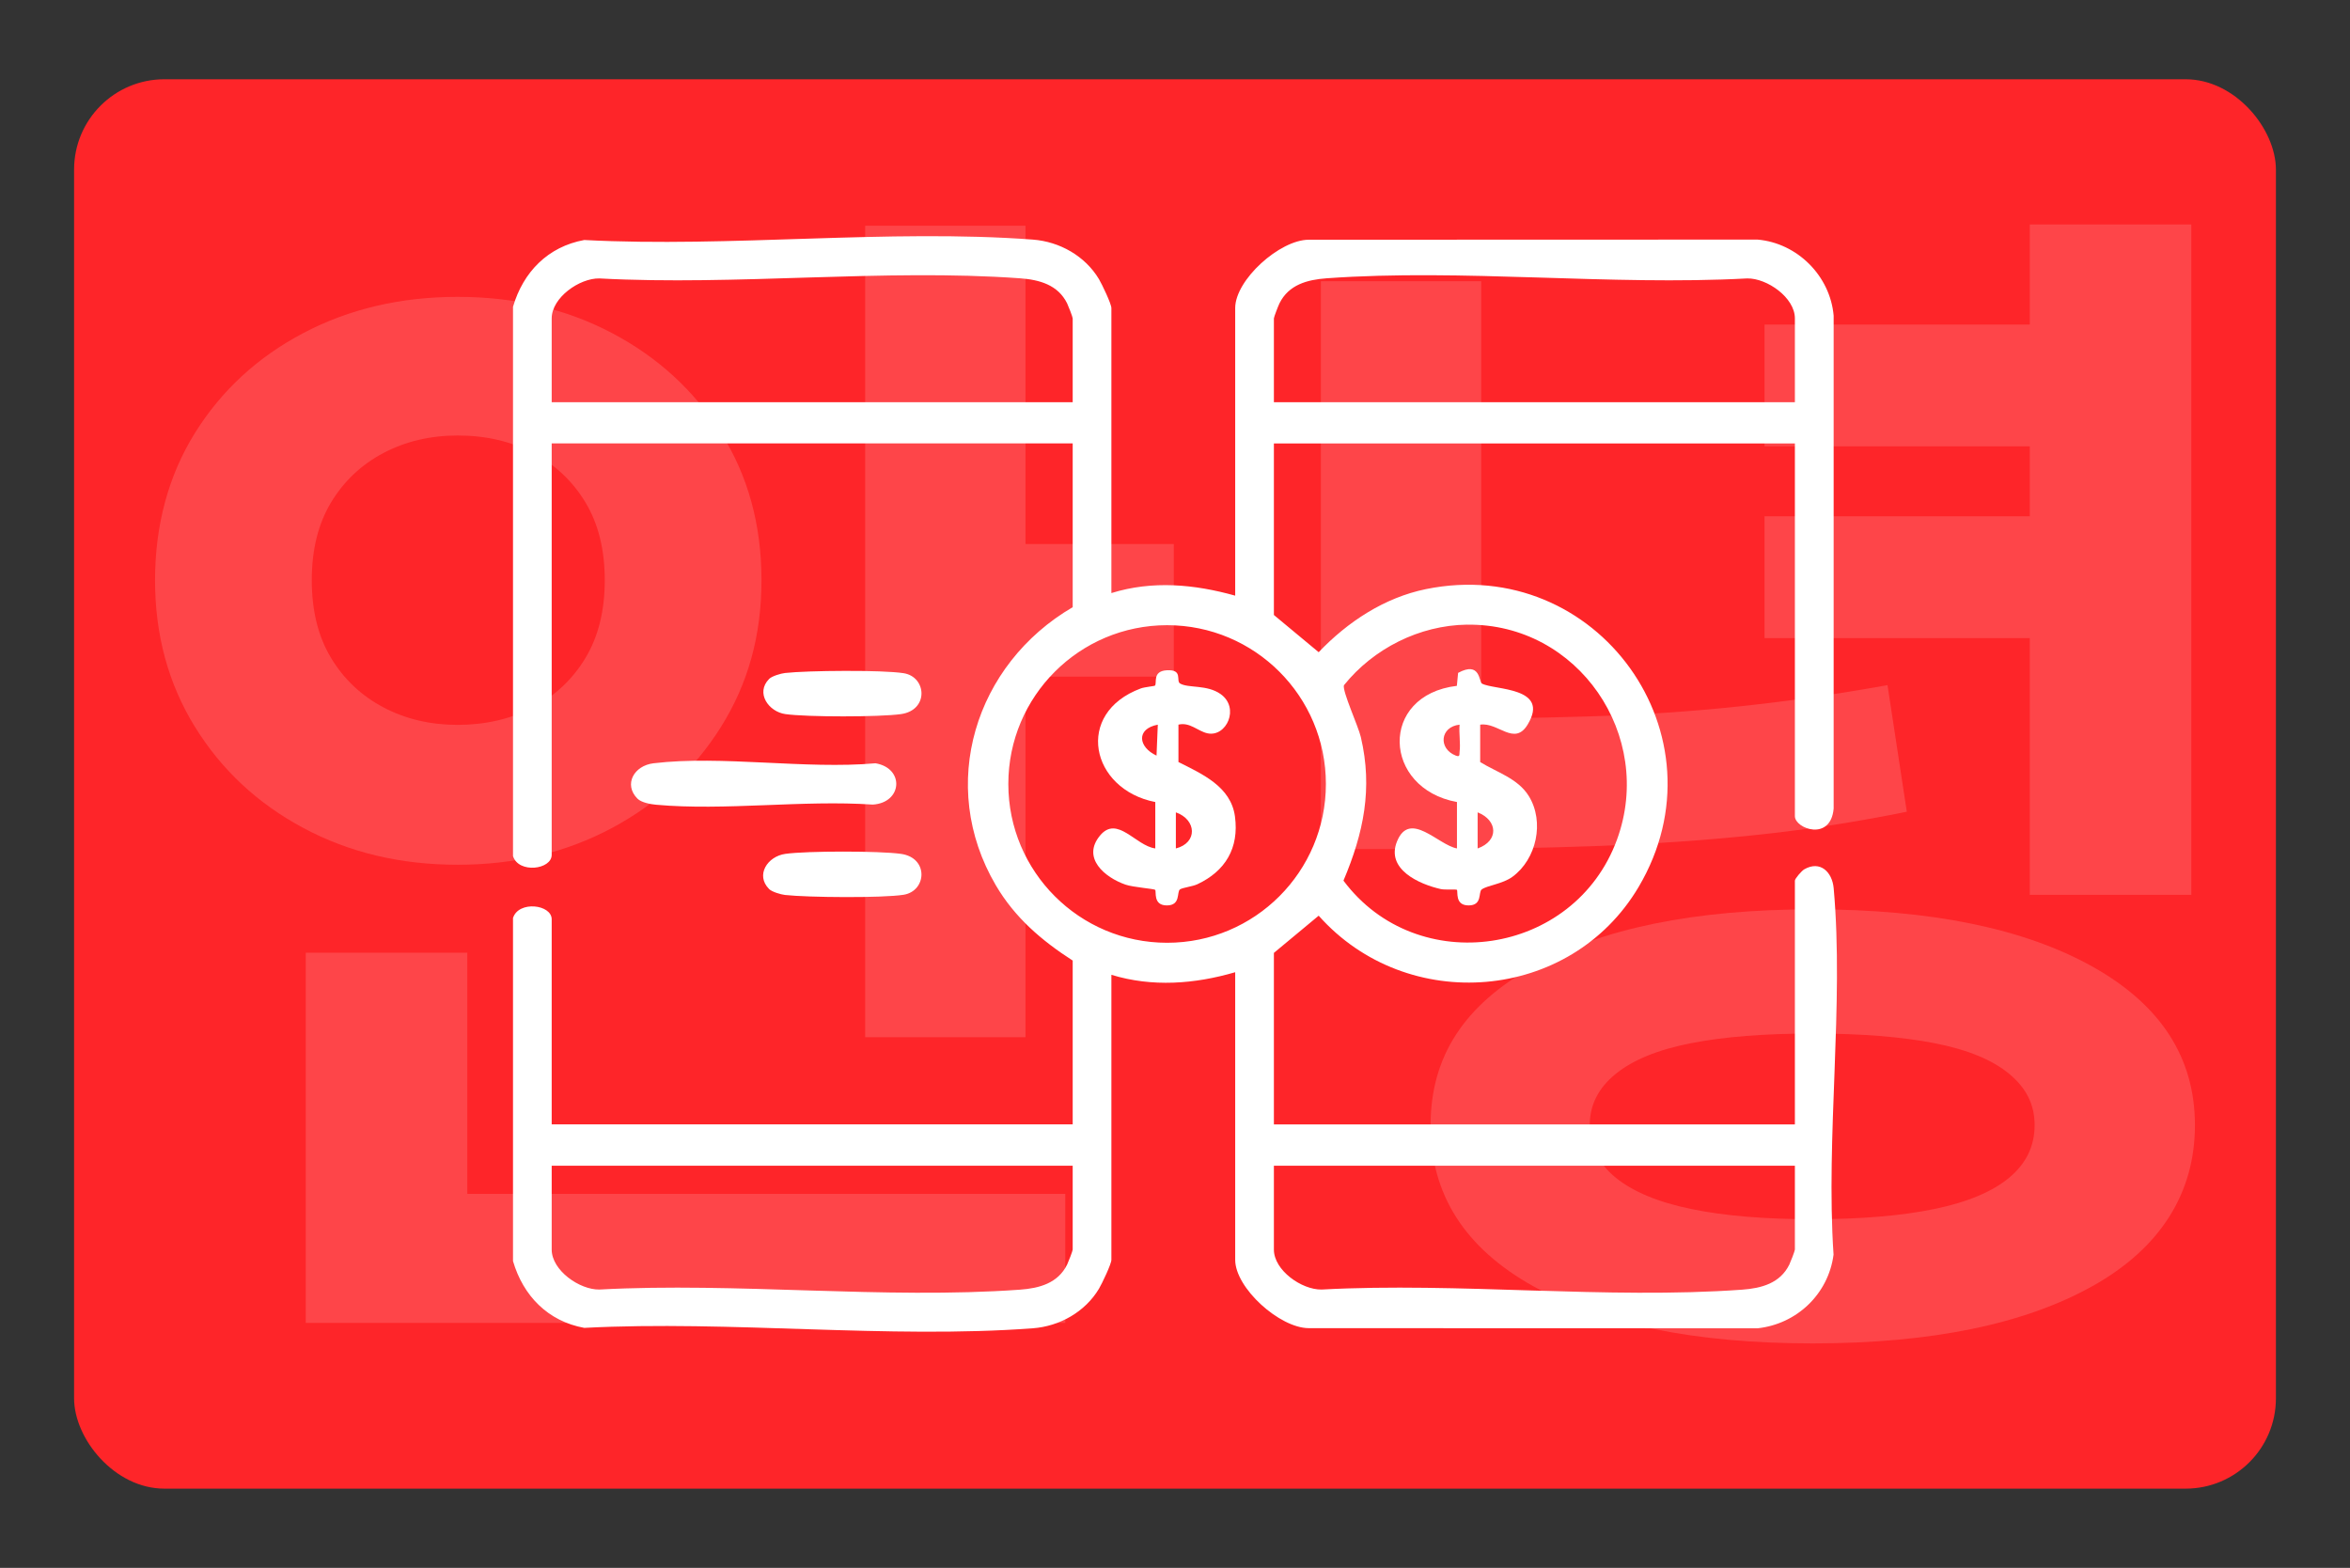 <?xml version="1.0" encoding="UTF-8"?>
<svg id="icons" xmlns="http://www.w3.org/2000/svg" version="1.1" viewBox="0 0 682 455">
  <rect x="0" y="0" width="682" height="455" fill="#333333" stroke="none"/>
  <!-- Generator: Adobe Illustrator 29.4.0, SVG Export Plug-In . SVG Version: 2.1.0 Build 152)  -->
  <defs>
    <style>
      .st0 {
        fill: #fff;
      }

      .st1 {
        opacity: .15;
      }

      .st2 {
        fill: #fe2529;
      }
    </style>
  </defs>
  <g id="piros">
    <rect class="st2" x="21.5" y="23" width="639" height="409" rx="26.21" ry="26.21"/>
    <g class="st1">
      <path class="st0" d="M132.82,86.15c16.56,0,31.49,3.5,44.78,10.5,13.3,7,23.85,16.68,31.67,29.04,7.81,12.37,11.72,26.59,11.72,42.69s-3.91,30.03-11.72,42.51c-7.82,12.48-18.37,22.28-31.67,29.39-13.3,7.12-28.22,10.67-44.78,10.67s-31.49-3.55-44.78-10.67c-13.3-7.11-23.79-16.91-31.49-29.39s-11.55-26.64-11.55-42.51,3.85-30.32,11.55-42.69c7.7-12.36,18.19-22.04,31.49-29.04s28.22-10.5,44.78-10.5h0ZM88.74,276.48h46.88v86.77h-46.88v-86.77ZM88.74,346.46h220.42v37.44H88.74v-37.44ZM132.82,126.38c-7.93,0-15.11,1.7-21.52,5.07-6.42,3.38-11.49,8.17-15.22,14.35s-5.6,13.7-5.6,22.57,1.87,16.39,5.6,22.57c3.73,6.18,8.8,10.97,15.22,14.35,6.41,3.38,13.59,5.07,21.52,5.07s15.45-1.69,21.87-5.07c6.41-3.38,11.49-8.16,15.22-14.35,3.73-6.18,5.6-13.7,5.6-22.57s-1.87-16.39-5.6-22.57c-3.73-6.18-8.81-10.96-15.22-14.35-6.42-3.38-13.7-5.07-21.87-5.07ZM251.08,65.51h46.53v235.47h-46.53V65.51h0ZM284.67,157.87h55.98v38.49h-55.98v-38.49Z"/>
      <path class="st0" d="M383.34,81.6h46.53v136.45h-46.53V81.6h0ZM383.34,208.61h26.59c18.66,0,35.69-.23,51.08-.7,15.4-.47,30.14-1.45,44.26-2.97,14.11-1.51,28.28-3.55,42.51-6.12l5.6,36.74c-14.93,3.03-29.74,5.31-44.44,6.82-14.69,1.52-30.03,2.57-46.01,3.15-15.98.59-33.65.87-53.01.87h-26.59v-37.79h.01ZM526.09,263.89c34.29,0,61.34,5.54,81.17,16.62,19.82,11.08,29.74,26.42,29.74,46.01s-9.92,35.63-29.74,46.71c-19.83,11.08-46.88,16.62-81.17,16.62s-61.35-5.54-81.17-16.62c-19.83-11.08-29.74-26.65-29.74-46.71s9.91-34.93,29.74-46.01c19.82-11.08,46.88-16.62,81.17-16.62h0ZM526.09,299.93c-14,0-25.78.93-35.34,2.8-9.57,1.87-16.86,4.85-21.87,8.92-5.02,4.08-7.52,9.04-7.52,14.87s2.5,11.14,7.52,15.22c5.01,4.08,12.3,7.12,21.87,9.1,9.56,1.99,21.34,2.97,35.34,2.97s25.77-.99,35.34-2.97c9.56-1.98,16.79-5.01,21.69-9.1,4.9-4.08,7.35-9.15,7.35-15.22s-2.45-10.79-7.35-14.87c-4.9-4.08-12.13-7.05-21.69-8.92-9.57-1.86-21.34-2.8-35.34-2.8ZM512.09,94.19h88.52v35.34h-88.52v-35.34ZM512.09,149.83h88.52v35.34h-88.52v-35.34ZM589.07,65.15h46.88v194.54h-46.88V65.15h0Z"/>
    </g>
  </g>
  <g id="_x31_1">
    <g>
      <path class="st0" d="M335.27,232.75c-18.77-3.66-23.59-25.79-4.16-32.98,1.06-.39,3.92-.65,4.07-.8.67-.7-.85-4.22,3.45-4.46,4.81-.27,2.54,3.08,3.86,3.85,2.42,1.4,7.77.25,11.75,3.06,5.64,3.99,1.68,12.58-3.83,11.38-2.77-.6-5.12-3.32-8.41-2.51v10.85c6.86,3.46,15.22,7.1,16.4,15.78,1.25,9.21-2.81,15.88-10.88,19.67-1.48.7-4.33.99-5.07,1.51-1.01.71.3,4.65-3.81,4.65s-2.97-4.09-3.4-4.52c-.31-.31-6.44-.76-8.6-1.51-6.07-2.11-12.75-7.76-7.42-14.22,5.02-6.08,10.36,2.97,16.06,3.71v-13.47h0ZM336.01,210.3c-6.4,1.2-5.66,6.55-.37,8.97l.37-8.97ZM341.25,235.74v10.48c6.38-1.63,6.03-8.36,0-10.48Z"/>
      <path class="st0" d="M422.84,232.75c-21.62-3.93-22.73-31.02-.04-33.72l.36-3.76c6.48-3.52,6.04,2.6,6.9,3.09,3.42,1.95,19.92.88,13.3,11.88-3.87,6.44-8.61-.76-13.79.06v10.85c4.83,2.98,10.93,4.74,14.1,9.85,4.64,7.5,2.25,18.34-4.75,23.45-2.86,2.09-7.3,2.48-8.9,3.66-1.06.78.28,4.64-3.82,4.64s-2.98-4.11-3.4-4.53c-.19-.19-3.47.06-4.66-.21-6.26-1.41-16.01-5.74-12.7-13.85,3.72-9.12,11.95,1.08,17.39,2.05v-13.47h.01ZM423.59,210.3c-5.67.6-6.26,6.95-1.11,8.97,1.3.51,1.01-.32,1.11-1.1.32-2.43-.23-5.37,0-7.87ZM428.83,246.22c6.19-2.2,5.89-8.15,0-10.48v10.48Z"/>
    </g>
    <g>
      <path class="st0" d="M185.02,231.79c-4.14-4.15-1.02-9.61,4.64-10.29,19.79-2.36,44.13,1.81,64.41,0,8.5,1.42,7.83,11.45-.77,11.99-20.26-1.39-42.96,1.85-62.91.04-1.58-.14-4.27-.64-5.37-1.75h0Z"/>
      <path class="st0" d="M223.2,257.99c-4.02-4.03-.49-9.47,4.72-10.2,6.23-.88,27.32-.88,33.55,0,8.15,1.15,7.46,10.8.77,11.87-6.18.98-27.88.79-34.41.06-1.24-.14-3.81-.9-4.64-1.73h.01Z"/>
      <path class="st0" d="M223.2,197.03c.82-.83,3.4-1.59,4.64-1.73,6.53-.73,28.23-.92,34.41.06,6.69,1.06,7.37,10.72-.77,11.87-6.24.88-27.31.88-33.55,0-4.89-.69-8.73-6.17-4.72-10.2h-.01Z"/>
    </g>
    <path class="st0" d="M148.88,89.03c2.95-10.08,10.13-17.45,20.67-19.38,42.36,2.23,88.25-3.25,130.19-.12,7.79.58,15.2,4.78,19.2,11.49.84,1.41,3.6,7.16,3.6,8.38v82.71c11.92-3.7,24.08-2.57,35.93.75v-83.46c0-8.19,12.93-19.81,21.34-19.83l130.26-.04c11.54,1,21.08,10.54,22.08,22.08v143.03c-.85,9.66-11.25,5.84-11.25,2.21v-108.16h-151.2v49.78l13,10.8c8.37-8.78,19.06-15.85,31.14-18.31,49.69-10.13,87.67,42.53,61.72,86.42-19.78,33.46-67.22,37.22-92.86,8.35l-13,10.8v49.78h151.2v-70.74c0-.59,1.96-2.85,2.7-3.28,4.62-2.68,8.14.74,8.56,5.49,3.03,33.78-2.33,72.07-.04,106.32-1.5,11.45-10.69,20.15-22.05,21.37l-130.26-.04c-8.42-.02-21.34-11.64-21.34-19.83v-83.46c-11.79,3.44-24.06,4.38-35.93.75v82.71c0,1.22-2.76,6.97-3.6,8.38-4,6.71-11.41,10.91-19.2,11.49-41.95,3.13-87.84-2.34-130.19-.12-10.54-1.93-17.72-9.3-20.67-19.38v-99.56c1.62-5.12,11.23-3.94,11.23.37v59.51h151.2v-47.53c-9.05-5.83-16.79-12.46-22.31-21.85-17.06-29.03-6.04-64.15,22.31-80.7v-47.53h-151.2v119.39c0,4.31-9.61,5.5-11.23.37V89v.03ZM311.31,116.73v-24.33c0-.39-1.28-3.68-1.62-4.37-2.68-5.4-8.06-6.86-13.69-7.27-39.43-2.84-82.25,2.19-122.04.04-5.78-.11-13.85,5.56-13.85,11.6v24.33h151.2ZM520.9,116.73v-24.33c0-6.03-8.07-11.7-13.85-11.6-39.79,2.15-82.61-2.88-122.04-.04-5.63.41-11.02,1.86-13.69,7.27-.34.69-1.62,3.98-1.62,4.37v24.33h151.2ZM384.79,227.51c0-25.45-20.63-46.08-46.08-46.08s-46.08,20.63-46.08,46.08,20.63,46.08,46.08,46.08,46.08-20.63,46.08-46.08h0ZM425.71,181.27c-13.79.2-27.12,6.93-35.69,17.59-.48,1.77,4.16,11.83,4.91,15.03,3.51,14.93.8,27.86-5.04,41.67,21.37,28.61,67.02,21.9,79.39-11.93,11-30.1-11.23-62.81-43.56-62.35h0ZM311.31,338.29h-151.2v24.33c0,6.03,8.07,11.7,13.85,11.6,39.79-2.15,82.61,2.88,122.04.04,5.63-.41,11.02-1.86,13.69-7.27.34-.69,1.62-3.98,1.62-4.37v-24.33h0ZM520.9,338.29h-151.2v24.33c0,6.03,8.07,11.7,13.85,11.6,39.79-2.15,82.61,2.88,122.04.04,5.63-.41,11.02-1.86,13.69-7.27.34-.69,1.62-3.98,1.62-4.37v-24.33h0Z"/>
  </g>
</svg>